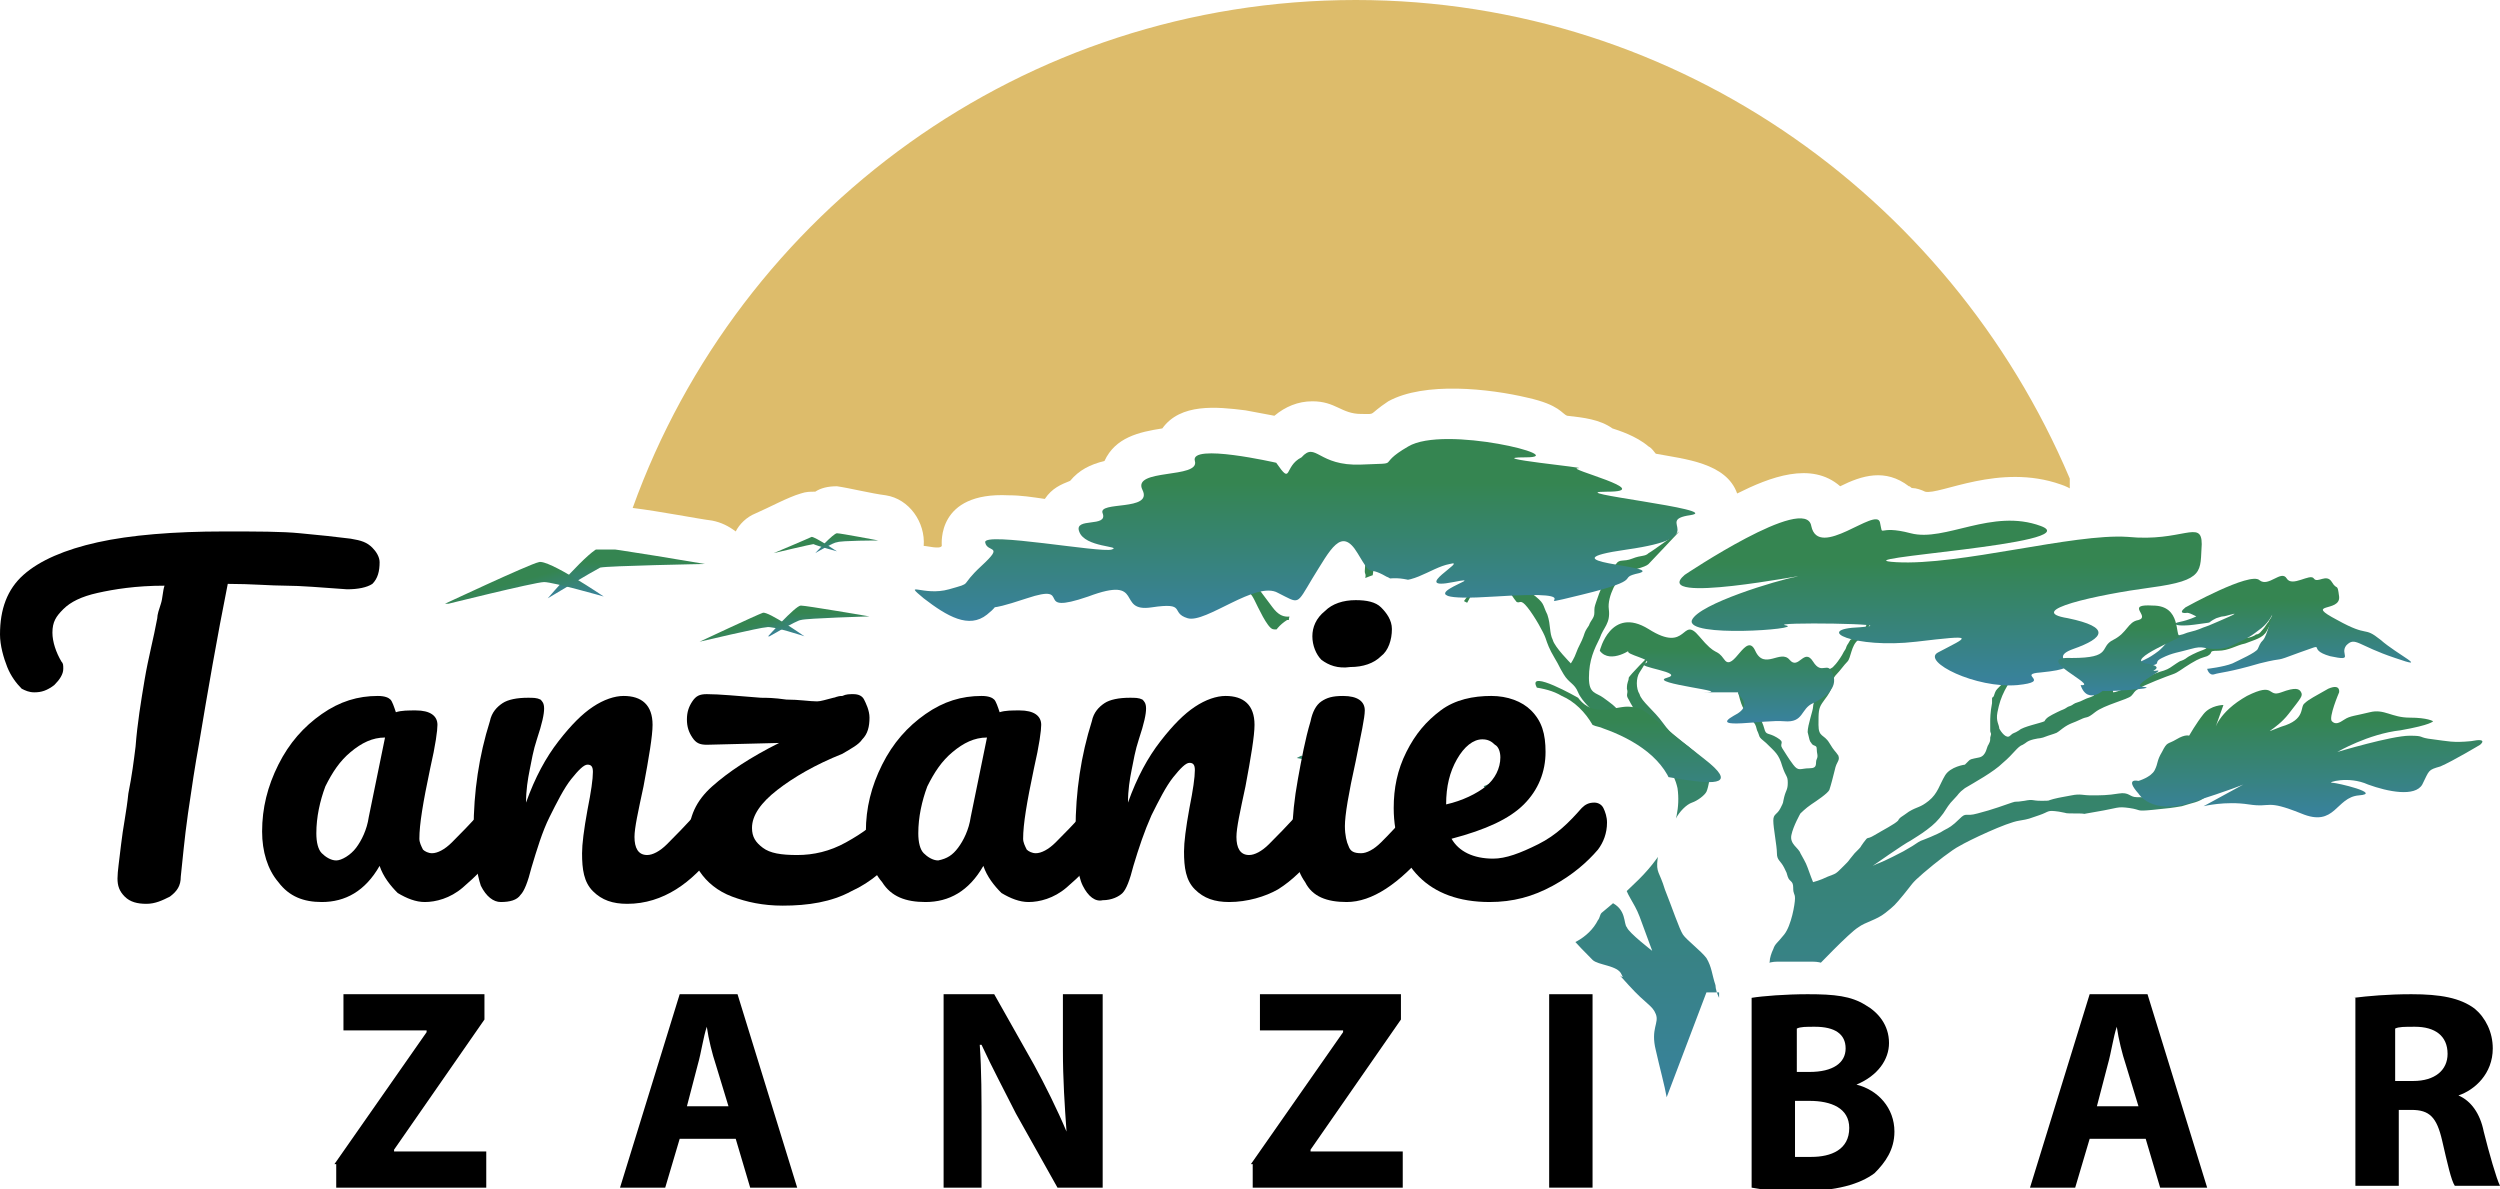 <?xml version="1.0" encoding="utf-8"?>
<!-- Generator: Adobe Illustrator 24.1.0, SVG Export Plug-In . SVG Version: 6.00 Build 0)  -->
<svg version="1.1" id="Layer_1" xmlns="http://www.w3.org/2000/svg" xmlns:xlink="http://www.w3.org/1999/xlink" x="0px" y="0px"
	 width="138.3px" height="65.8px" viewBox="0 0 138.3 65.8" style="enable-background:new 0 0 138.3 65.8;" xml:space="preserve">
<style type="text/css">
	.st0{clip-path:url(#SVGID_2_);fill:url(#SVGID_3_);}
	.st1{clip-path:url(#SVGID_2_);fill:url(#SVGID_4_);}
	.st2{clip-path:url(#SVGID_2_);fill:url(#SVGID_5_);}
	.st3{clip-path:url(#SVGID_7_);fill:url(#SVGID_8_);}
	.st4{clip-path:url(#SVGID_10_);fill:url(#SVGID_11_);}
	.st5{clip-path:url(#SVGID_13_);fill:url(#SVGID_14_);}
	.st6{clip-path:url(#SVGID_16_);fill:url(#SVGID_17_);}
	.st7{clip-path:url(#SVGID_19_);fill:url(#SVGID_20_);}
	.st8{clip-path:url(#SVGID_22_);fill:url(#SVGID_23_);}
	.st9{clip-path:url(#SVGID_25_);fill:url(#SVGID_26_);}
	.st10{clip-path:url(#SVGID_25_);fill:url(#SVGID_27_);}
	.st11{clip-path:url(#SVGID_25_);fill:url(#SVGID_28_);}
	.st12{clip-path:url(#SVGID_25_);fill:url(#SVGID_29_);}
	.st13{clip-path:url(#SVGID_25_);fill:url(#SVGID_30_);}
	.st14{clip-path:url(#SVGID_32_);fill:url(#SVGID_33_);}
	.st15{clip-path:url(#SVGID_35_);fill:url(#SVGID_36_);}
	.st16{clip-path:url(#SVGID_38_);fill:url(#SVGID_39_);}
	.st17{clip-path:url(#SVGID_41_);fill:url(#SVGID_42_);}
	.st18{clip-path:url(#SVGID_44_);fill:url(#SVGID_45_);}
	.st19{clip-path:url(#SVGID_47_);fill:url(#SVGID_48_);}
	.st20{clip-path:url(#SVGID_50_);fill:#DDBC6B;}
</style>
<g>
	<g>
		<defs>
			<path id="SVGID_1_" d="M95.1,55.2c-0.1-0.2-0.2-0.5-0.2-0.7c-0.2-0.6-0.2-1-0.5-1.5c-0.3-0.4-1.1-1-1.3-1.3
				c-0.2-0.3-0.6-1.5-1-2.5c-0.3-1-0.5-0.9-0.4-1.7c0.1-0.8,0.8-1.8,1-2.2c0.2-0.4,0.6-0.8,0.9-0.9c0.3-0.1,0.7-0.4,0.8-0.6
				c0.1-0.2,0.3-1.1,0.1-1.4c-0.2-0.3-0.6-0.7-1.1-1.1c-0.5-0.4-0.9-0.6-1.4-1.3c-0.5-0.7-1.2-1.2-1.3-1.6c-0.2-0.3-0.2-0.9,0-1.2
				c0.2-0.3,0.6-1,0.6-1s-1.2,1.2-1.2,1.3c0,0.2-0.1,0.2-0.1,0.6c0.1,0.3-0.1,0.3,0.1,0.6c0.2,0.4,0.2,0.3,0.3,0.6
				c0.2,0.2,0.4,0.4,0.4,0.4l0.3,1.2c0,0-0.2-0.2-0.6-0.6c-0.3-0.4-0.4-0.3-0.8-0.8c-0.4-0.5-0.6-0.6-1-0.9
				c-0.4-0.3-0.8-0.2-0.8-1.1c0-1,0.3-1.6,0.6-2.2c0.2-0.6,0.6-0.8,0.5-1.6c-0.1-0.7,0.5-1.8,0.9-2c0.4-0.2,1.1-0.3,1.3-0.5
				c0.2-0.2,1.7-1.8,1.7-1.8s-1.5,1.1-1.7,1.2c-0.2,0.2-0.4,0.1-0.9,0.3c-0.5,0.2-0.7,0-0.9,0.3c-0.2,0.3-0.3,0.2-0.4,0.5
				c-0.1,0.3-0.1,0.2-0.3,0.6c-0.2,0.4-0.3,0.7-0.4,1c-0.1,0.3-0.1,0.3-0.1,0.6c0,0.3-0.2,0.4-0.3,0.7c-0.2,0.3-0.2,0.3-0.3,0.6
				c-0.1,0.3-0.3,0.6-0.4,0.9c-0.1,0.3-0.3,0.6-0.3,0.6s-0.9-0.9-1-1.3c-0.2-0.4-0.1-0.8-0.3-1.4c-0.3-0.6-0.1-0.6-0.9-1.2
				c-0.8-0.5-1-0.1-1.2-1c-0.3-0.8-0.4-0.4-0.3-1.6c0.1-1.2,0.4-1.3,0.1-2c-0.3-0.7-1.6-1.6-1.6-1.6s1.2,1.3,1.3,1.9
				c0,0.6,0,1,0,1.2c0,0.3,0,0.3-0.1,0.6c0,0.3-0.1,0.4-0.1,0.7c0,0.3,0,0.4,0.2,0.7c0.2,0.3,0.2,0.5,0.3,0.7
				c0.1,0.2,0.5,0.8,0.6,0.9c0.2,0.1,0.2-0.2,0.6,0.3c0.4,0.5,0.9,1.4,1,1.7c0.1,0.3,0.2,0.6,0.5,1.1c0.3,0.5,0.2,0.4,0.5,0.9
				c0.3,0.5,0.6,0.5,0.8,1c0.2,0.5,0.9,1.1,1.2,1.4c0.2,0.3,0.3,0.4,0.7,0.8c0.4,0.4-0.2,0,0.6,0.6c0.8,0.7,1,0.6,1.3,1
				c0.3,0.5,0.3,0.5,0.6,1.1c0.4,0.6,0.6,0.3,0.4,0.8c-0.2,0.5-0.3,0.7-0.5,0.9c-0.2,0.2-1,1.1-1,1.3c0,0.2-0.6,1.2-0.7,1.8
				c0,0.6,0,0.4,0,0.9c0,0.5,0.5,1,0.8,1.8c0.3,0.8,0.7,1.9,0.7,1.9s-1.3-1-1.4-1.3c-0.2-0.2,0-1-0.9-1.4c-0.8-0.4-0.9-0.8-1.9-1.2
				c-1-0.4-1.5-0.6-2.3-0.6c-0.8,0-1.8,0.1-2.5-0.5c-0.7-0.6-0.8-2.5-0.5-3.1c0.3-0.6,3.3-1.7,3.3-1.7s0.9-1.3,1.2-1.7
				c0.3-0.5,0.1-1.5,0.1-1.5l-0.4-0.7c0,0,0.1,0.4,0,1.1C86,41,86,41.4,85.8,41.6c-0.2,0.2-0.2,0.2-0.4,0.4c-0.1,0.2,0,0.2-0.5,0.4
				c-0.4,0.2-0.5,0.2-0.8,0.4c-0.3,0.2-0.4,0.3-0.6,0.3c-0.3,0.1-0.6-0.1-1,0.2c-0.5,0.3-1.1,0.3-1.3,0.6c-0.2,0.3-0.8,0.7-0.8,0.7
				s-0.2-0.8-0.2-1.1c0-0.3,0.3-0.1,0-0.8c-0.3-0.7-0.1-0.2-0.6-1.2c-0.6-0.9-0.6-0.5-0.7-1.5c-0.1-1,0-1.6,0-1.6s0.2-1.4,0.3-2
				c0.1-0.6,0.2-1.1,0.6-1.5c0.4-0.4,0.6-0.7,1-1c0.3-0.3,1.1-2,1.1-2s-0.7,1.1-1.1,1.6c-0.3,0.4-0.3,0.4-0.6,0.6
				c-0.4,0.2-0.9,0.5-1.1,1.1c-0.2,0.5-0.2,0.6-0.3,0.9c-0.1,0.3,0.2-0.1-0.2,0.5c-0.4,0.6-0.5,1.6-0.5,1.6s0,0-0.5-0.6
				c-0.5-0.6-0.6-1-1-1.2c-0.4-0.1-0.9-0.2-1-0.6c-0.2-0.5-0.5-0.4-0.3-1.3c0.2-0.9,0.4-1.5,0.5-2c0.1-0.5,0.2-0.8,0.2-1.4
				c0-0.6-0.1-1.8-0.1-1.8l-1.3-1.1c0,0,0.6,0.7,0.6,0.9c0.1,0.2,0.4,0.4,0.4,1c0,0.5-0.1,1.3-0.1,1.5c0,0.2,0.1,0.1,0,0.5
				c-0.1,0.3,0,0.2-0.2,0.6c-0.2,0.4-0.2,0.2-0.3,0.6c-0.2,0.5-0.2,0.5-0.2,0.8c-0.1,0.3-0.1,0.2-0.2,0.6c-0.1,0.5-0.2,0.9-0.2,0.9
				s-1-0.3-1.2-0.6c-0.3-0.3-0.6-0.8-1.2-0.9c-0.6-0.1-1,0.3-1.6-0.5c-0.6-0.8-0.9-1.2-1.2-1.6c-0.3-0.5-0.5-1.3-0.6-1.9
				c-0.1-0.5-0.4-1.6-0.4-1.6s0.2,2.1,0.3,2.5c0,0.3-0.1,0.4,0.1,0.8c0.2,0.4,0.3,0.6,0.4,0.8c0.1,0.2,0.2,0.2,0.4,0.6
				c0.2,0.4,0.7,1.5,1,1.6c0.3,0.1,1.1-0.2,1.4,0c0.3,0.2,1,0.5,1.3,0.8c0.3,0.3,0.5,0.4,0.8,0.6c0.2,0.2,0-0.1,0.6,0.3
				c0.6,0.5,1.3,0.3,1.7,0.9c0.5,0.6,0.9,1.4,1,1.6c0.1,0.2,0.2,0.1,0.3,0.6c0.1,0.5,0.2,1.5,0.4,1.7c0.2,0.3,0.8,0.8,0.9,1.8
				c0.1,0.9,0,1.1,0.2,1.5c0.2,0.4,0.6,0.8,0.8,1.2c0.2,0.4,0.3-0.2,0.5,0.9c0.2,1.1,0,1.2,0.3,1.6c0.3,0.4,1.4,0.5,2.2,1.1
				c0.8,0.6,1.1,0.6,1.7,0.8c0.6,0.2,0.9,0.3,1.3,0.7c0.4,0.4,0.5,0.1,0.9,0.7c0.5,0.6,1.1,1.2,1.4,1.5c0.3,0.3,1.4,0.3,1.6,0.8
				c0.3,0.5-0.6-0.5,0.4,0.6c1,1.1,1.3,1.1,1.5,1.6c0.2,0.5-0.3,0.8,0,2c0.2,0.9,0.5,2,0.6,2.6l2.2-5.8H95.1z M98.8,55.9
				c0.2-0.4,0.6-1,0.7-1.3c0.2-0.3,0.4-0.6,0.7-0.8c0.3-0.3,2.1-2.2,2.6-2.5c0.4-0.3,1-0.4,1.5-0.8c0.5-0.4,0.5-0.4,1-1
				c0.5-0.6,0.4-0.6,1.1-1.2c0.7-0.6,1.6-1.3,2-1.5c0.5-0.3,2.6-1.3,3.3-1.4c0.6-0.1,0.5-0.1,1.1-0.3c0.6-0.2,0.4-0.3,1.1-0.2
				c0.6,0.1,0.2,0.1,1,0.1c0.8,0-0.1,0.1,1.1-0.1c1.2-0.2,1.1-0.3,1.8-0.2c0.7,0.1,0.3,0.2,1.3,0.1c1-0.1,1-0.1,1.6-0.2
				c0.6-0.2,0.9-0.2,1.3-0.5c0.4-0.3,0.4-0.4,0.8-0.5c0.5-0.2,0.9-0.3,1.5-0.5c0.6-0.1,0.7-0.4,1.8-0.1c1.1,0.3,0.7,0.3,1.6,0.3
				c0.9,0,2.9-0.5,2.9-0.5s-2.2,0.4-2.5,0.4c-0.3,0-0.6-0.2-0.9-0.2c-0.3,0-0.4-0.2-0.8-0.2c-0.4,0-0.5-0.1-0.7-0.1
				c-0.2,0-0.3-0.1-0.6-0.1c-0.3,0-0.4,0-0.6,0.1c-0.2,0.1-0.4-0.1-0.2-0.3c0.2-0.2,0.9-0.7,1-0.8c0.1-0.1,0.2-0.1,0.2-0.3
				c0-0.2,0-0.3,0-0.3s-0.1,0.3-0.2,0.4c-0.1,0.1-0.1,0.2-0.4,0.3c-0.3,0.2-0.2,0.1-0.5,0.2c-0.2,0.2-0.3,0.2-0.5,0.3
				c-0.2,0.2-0.1,0-0.4,0.3c-0.3,0.3,0,0.3-0.4,0.5c-0.4,0.2-0.8,0.2-1.1,0.3c-0.3,0.1-0.3,0-0.7,0.3c-0.4,0.3-0.1,0.3-0.5,0.4
				c-0.4,0.1-0.3,0.1-1.2,0.1c-0.9,0-1,0-1.4,0c-0.4,0-0.4-0.3-1-0.2c-0.6,0.1-1,0.1-1.5,0.1c-0.5,0-0.6-0.1-1.1,0
				c-0.5,0.1-0.6,0.1-1,0.2c-0.4,0.1-0.1,0.1-0.7,0.1c-0.5,0-0.4-0.1-0.9,0c-0.6,0.1-0.4,0-0.7,0.1c-0.3,0.1-1.1,0.4-1.9,0.6
				c-0.7,0.2-0.6-0.1-1,0.3c-0.4,0.4-0.6,0.5-0.8,0.6c-0.2,0.1-0.1,0.1-0.8,0.4c-0.7,0.3-0.4,0.1-1,0.5c-0.7,0.4-0.3,0.2-1.1,0.6
				c-0.8,0.4-0.7,0.3-1.1,0.5c0,0,1.7-1.2,2.1-1.4c0.3-0.2,0.5-0.3,0.9-0.6c0.4-0.3,0.6-0.5,0.9-0.9c0.2-0.3,0.3-0.5,0.6-0.8
				c0.3-0.3,0.2-0.3,0.6-0.6c0.5-0.3,1.6-0.9,2.1-1.4c0.6-0.5,0.8-0.9,1.1-1c0.2-0.1,0.2-0.2,0.6-0.3c0.4-0.1,0.3,0,0.8-0.2
				c0.6-0.2,0.4-0.1,0.8-0.4c0.4-0.3,0.6-0.3,1-0.5c0.4-0.2,0.3,0,0.8-0.4c0.5-0.4,1.8-0.7,2-0.9c0.2-0.2,0.1-0.2,0.4-0.4
				c0.3-0.2,1.6-0.7,1.9-0.8c0.3-0.1,0.5-0.3,1-0.6c0.5-0.3,0.6-0.3,0.9-0.4c0.4-0.2,0-0.3,0.6-0.3c0.6,0,1-0.3,1.5-0.4
				c0.5-0.2,1-0.3,1.2-0.7c0.2-0.4,0.7-1.3,0.7-1.3s-0.6,0.7-0.6,0.8c-0.1,0.1-0.2,0.3-0.3,0.4c-0.1,0.1-0.2,0.3-0.4,0.3
				c-0.1,0.1-0.4,0.2-0.6,0.2c-0.2,0.1-0.2,0.1-0.4,0.2c-0.2,0.1-0.7,0.2-0.8,0.2c-0.1,0-0.1,0.1-0.4,0.1c-0.3,0.1-0.4-0.1-0.6,0.1
				c-0.2,0.1-0.3,0.1-0.7,0.3c-0.4,0.2-0.3,0.2-0.5,0.3c-0.2,0.1-0.1,0-0.4,0.2c-0.3,0.2-0.4,0.3-0.7,0.4c-0.4,0.1-1.6,0.6-1.8,0.8
				c-0.2,0.1-0.1,0.1-0.4,0.2c-0.2,0.1-0.5,0.2-0.6,0.2c0-0.1-0.1-0.3,0-0.4c0.1-0.1,0.1-0.2,0.3-0.4c0.2-0.2,0.4-0.4,0.4-0.5
				c0-0.1-0.1-0.3-0.1-0.6c0-0.3-0.2-0.2,0-0.6c0.2-0.4,0.4-1,0.4-1s-0.6,1-0.7,1.2c-0.1,0.2,0,0.2,0,0.4c0,0.2,0.1,0.2,0.1,0.3
				c0,0.1,0.1,0.1,0,0.2c-0.1,0.1-0.1,0.1-0.2,0.2c-0.1,0.1-0.3,0.2-0.4,0.3c-0.1,0.1-0.1,0.1-0.2,0.2c-0.1,0.1,0,0.1-0.1,0.3
				c-0.1,0.2-0.1,0.2-0.3,0.3c-0.2,0.2-0.2,0.2-0.3,0.3c-0.2,0.1-0.3,0.1-0.5,0.2c-0.2,0.1-0.2,0.1-0.5,0.2
				c-0.2,0.1-0.1,0.1-0.4,0.2c-0.3,0.2-0.2,0.1-0.6,0.3c-0.4,0.2-0.6,0.3-0.7,0.5c-0.2,0.1-1.2,0.3-1.4,0.5
				c-0.3,0.2-0.3,0.1-0.5,0.3c-0.2,0.2-0.5-0.2-0.6-0.4c0-0.2-0.2-0.4-0.1-0.9c0.1-0.5,0.2-0.8,0.4-1.2c0.2-0.4,0.5-0.8,0.5-0.9
				c0.1-0.1,0.2-0.3,0.2-0.6c0-0.3,0-0.7,0-0.8c0-0.1-0.3-0.8-0.3-0.8s0.1,0.9,0,1.1c0,0.3,0.1,0.3,0,0.5c-0.1,0.2-0.1,0.2-0.2,0.5
				c-0.1,0.2-0.2,0.4-0.2,0.5c-0.1,0.1-0.1,0.1-0.3,0.3c-0.2,0.2-0.2,0.2-0.3,0.5c-0.1,0.2-0.1-0.1-0.1,0.4c-0.1,0.5-0.1,0.9-0.1,1
				c0,0.1,0,0.3,0,0.5c0,0.2,0.1,0.1,0,0.4c0,0.2,0,0.2-0.1,0.4c-0.1,0.1-0.1,0.6-0.5,0.7c-0.5,0.1-0.5,0.1-0.6,0.2
				c-0.1,0.1-0.2,0.2-0.2,0.2s-0.8,0.1-1.1,0.6c-0.3,0.5-0.4,1-0.9,1.4c-0.5,0.4-0.6,0.3-1.1,0.6c-0.4,0.3-0.5,0.3-0.6,0.5
				c-0.2,0.2-0.8,0.5-1.3,0.8c-0.5,0.3-0.3,0-0.6,0.4c-0.3,0.4,0,0.1-0.5,0.6c-0.5,0.6-0.2,0.3-0.6,0.7c-0.5,0.5-0.4,0.4-0.9,0.6
				c-0.4,0.2-0.8,0.3-0.8,0.3s-0.2-0.5-0.3-0.8c-0.1-0.3-0.3-0.6-0.4-0.8c-0.1-0.3-0.6-0.5-0.5-1c0.1-0.5,0.5-1.2,0.5-1.2
				s0.3-0.3,0.6-0.5c0.3-0.2,0.9-0.6,1-0.8c0.1-0.3,0.2-0.7,0.3-1.1c0.1-0.5,0.3-0.5,0.2-0.8c-0.2-0.3-0.2-0.2-0.5-0.7
				c-0.3-0.5-0.6-0.3-0.6-1c0-0.7,0-0.9,0.2-1.2c0.2-0.3,0.4-0.5,0.5-0.8c0-0.3,0.1-0.6,0.3-0.8c0.2-0.2,0.4-0.5,0.6-0.7
				s0.2-0.9,0.6-1.2c0.4-0.3,0.5-0.5,0.6-0.8c0.1-0.3,0.5-1.7,0.5-1.7s-0.6,1.6-0.7,1.8c-0.1,0.2-0.1,0.3-0.3,0.4
				c-0.2,0.2-0.1,0.1-0.3,0.2c-0.2,0.1-0.2,0-0.3,0.2c-0.1,0.2-0.1,0.1-0.2,0.4c-0.2,0.3-0.1,0.2-0.3,0.5c-0.2,0.3-0.3,0.4-0.4,0.5
				c-0.1,0.1-0.3,0.1-0.4,0.4c-0.1,0.3-0.1,0.4-0.2,0.6c-0.1,0.2,0,0.1-0.2,0.3c-0.1,0.2-0.3,0.7-0.3,0.9c0,0.2-0.3,1-0.3,1.4
				c0.1,0.4,0.1,0.5,0.2,0.6c0.1,0.2,0.3,0.1,0.3,0.3c0,0.3,0.1,0.4,0,0.6c-0.1,0.2,0.1,0.5-0.4,0.5c-0.5,0-0.6,0.2-0.9-0.2
				c-0.3-0.4-0.4-0.6-0.6-0.9c-0.2-0.3,0.2-0.3-0.3-0.6c-0.5-0.3-0.6-0.1-0.7-0.5c-0.1-0.4-0.5-1.1-0.5-1.1s-0.4-1-0.3-1.1
				c0.1-0.2,1.7-1.2,1.7-1.2s-1.4,0.5-1.5,0.7c-0.2,0.2-0.1,0.3-0.3,0.3s-0.3,0.2-0.5-0.2c-0.2-0.3-0.3-0.7-0.3-0.7l-2-1.3l-2.6-0.6
				c0,0,2.5,0.9,3,1.2c0.5,0.3,0.8,0.5,1.1,0.7c0.2,0.2,0.1,0.1,0.3,0.4c0.2,0.3,0.3,0.2,0.4,0.7c0.1,0.4,0.2,0.8,0.3,1
				c0.1,0.2,0.3,0.4,0.5,0.7c0.2,0.3,0.2,0.2,0.3,0.6c0.2,0.4,0,0.3,0.5,0.7c0.5,0.5,0.7,0.6,0.9,1.3c0.2,0.6,0.3,0.5,0.3,0.9
				c0,0.4-0.1,0.4-0.2,0.8c-0.1,0.4,0,0.2-0.2,0.6c-0.2,0.4-0.4,0.3-0.4,0.7c0,0.4,0.2,1.4,0.2,1.8c0,0.4,0.2,0.4,0.4,0.8
				c0.2,0.4,0.1,0.2,0.2,0.5c0.1,0.3,0.3,0.2,0.3,0.6c0,0.4,0.1,0.3,0.1,0.6c0,0.3-0.2,1.5-0.6,2c-0.4,0.5-0.5,0.5-0.6,0.8
				c-0.1,0.2-0.2,0.5-0.2,0.7c-0.1,0.3,0.1,0-0.2,0.6c-0.1,0.2-0.3,0.4-0.4,0.6h1.5L98.8,55.9z M99.6,58.2c0.4-0.3,0-0.2,1.3-0.6
				c1.5-0.5,0.7-1,2.5-0.7c0.3,0,0.6,0,0.9,0v-0.6c-0.1,0-0.1,0-0.6,0c-0.8,0-0.5-0.3-1.3,0c-0.8,0.3-0.8,0.3-1.2,0.5
				c-0.4,0.2-0.9,0.3-1,0.3c-0.1,0-0.6,0.1-1,0.2L99.6,58.2z"/>
		</defs>
		<clipPath id="SVGID_2_">
			<use xlink:href="#SVGID_1_"  style="overflow:visible;"/>
		</clipPath>
		<linearGradient id="SVGID_3_" gradientUnits="userSpaceOnUse" x1="82.668" y1="35.912" x2="82.668" y2="76.455">
			<stop  offset="0" style="stop-color:#358551"/>
			<stop  offset="1" style="stop-color:#3B7FCC"/>
		</linearGradient>
		<path class="st0" d="M84.3,46.2c0-0.3,0-0.6,0.1-0.9c0,0,0,0.1,0,0.1c0.1-0.2,0.1-0.3,0.2-0.5c0,0,0-0.1,0-0.1
			c-0.1,0-0.2-0.1-0.3-0.1c-0.7-0.4-1.2-1.1-1.4-1.9c-0.1-0.2-0.1-0.4-0.1-0.6c-0.2-0.1-0.4-0.2-0.6-0.3c-0.1-0.1-0.3-0.1-0.4-0.1
			c-0.2,0-0.5,0-0.7,0.1c-0.1,0.1-0.2,0.3-0.3,0.4c-0.1,0.1-0.2,0.2-0.2,0.2c0.5,0.2,0.9,0.5,1.3,0.8c0.8,0.8,1.2,2.1,0.9,3.2
			c-0.1,0.2-0.1,0.4-0.2,0.6c0.2,0,0.5,0.1,0.7,0.1c0.3,0,0.6,0.1,0.9,0.1c0.3,0,0.6,0.1,0.8,0.1c0,0,0,0-0.1,0
			C84.5,47,84.4,46.6,84.3,46.2z"/>
		<linearGradient id="SVGID_4_" gradientUnits="userSpaceOnUse" x1="88.883" y1="35.912" x2="88.883" y2="76.455">
			<stop  offset="0" style="stop-color:#358551"/>
			<stop  offset="1" style="stop-color:#3B7FCC"/>
		</linearGradient>
		<path class="st1" d="M89.1,44.6C89,44.6,89,44.6,89.1,44.6c-0.1-0.1-0.1-0.2-0.2-0.2c0,0.3-0.1,0.7-0.2,1c0.1-0.2,0.2-0.3,0.3-0.5
			C89,44.8,89,44.8,89.1,44.6C89.1,44.7,89.1,44.7,89.1,44.6C89.1,44.6,89.1,44.6,89.1,44.6z"/>
		<linearGradient id="SVGID_5_" gradientUnits="userSpaceOnUse" x1="99.54" y1="35.912" x2="99.54" y2="76.455">
			<stop  offset="0" style="stop-color:#358551"/>
			<stop  offset="1" style="stop-color:#3B7FCC"/>
		</linearGradient>
		<path class="st2" d="M68.3,26.8V61h28.9c-0.7-1.1-1.2-2.4-1.1-3.7c0.1-0.6,0.2-1.2,0.5-1.7c-0.1-0.2-0.1-0.4-0.1-0.6
			c0-1,0.9-1.8,1.8-1.8h2c0.9,0,1.7,0.7,1.8,1.6c0,0.2,0,0.4,0,0.5c1-0.3,2.1-0.7,3.1-1c1-0.2,1.9,0.3,2.2,1.3
			c0.3,0.9-0.4,2-1.3,2.2c-0.2,0-0.4,0.1-0.5,0.2c-0.2,0.1-0.3,0.2-0.5,0.2c-0.6,0.2-1.1,0.3-1.7,0.6c-0.4,0.2-0.8,0.4-1.2,0.7
			c-0.2,0.2-0.4,0.4-0.6,0.6c-0.2,0.3-0.4,0.6-0.5,0.9c0,0,0,0.1,0,0.1h29.8V26.8H68.3z M90.4,48.9c-0.6,0.6-1.2,1.1-1.8,1.6
			c-0.1,0.1-0.1,0.3-0.2,0.4c-0.5,1-1.7,1.6-2.8,1.6c-0.7,0-1.4-0.5-1.7-1.1c-0.1-0.2-0.1-0.4-0.1-0.7c-0.2,0-0.4,0-0.6-0.1
			c-0.8-0.1-1.6-0.2-2.4-0.4c-0.4-0.1-0.9-0.3-1.3-0.5c-0.4-0.2-0.8-0.5-1.1-0.8c-0.3-0.2-0.4-0.7-0.5-1c-0.1-0.4,0-0.8,0.2-1.2
			c0.3-0.4,0.6-0.8,1-1.2c-1-0.3-2.2-0.4-3.1-1c-0.3-0.2-0.6-0.5-0.7-0.9c-0.3-0.3-0.6-0.6-0.7-1c-0.1-0.2-0.1-0.4-0.1-0.6
			c-0.7,0-1.5-0.1-2.2-0.3c-0.1,0-0.2-0.1-0.2-0.1c-0.2,0.1-0.4,0.2-0.6,0.3c-0.9,0.5-1.9,0.2-2.5-0.7c-0.5-0.8-0.2-2.1,0.7-2.5
			c0.8-0.4,1.5-0.7,2.3-1c-0.7,0-1.4-0.5-1.6-1.1c-0.4-0.9,0-1.8,0.8-2.3c0,0,0,0,0.1,0c0-0.2,0.1-0.3,0.2-0.5
			c0.2-0.4,0.7-0.8,1.1-0.8c0.5-0.1,1.1-0.3,1.6-0.4c0,0,0.1,0,0.1,0c0.5-0.3,1.1-0.6,1.7-0.8c0.4-0.1,0.8-0.1,1.1,0.1
			c1-0.1,2,0.4,2.9,0.8c0.7,0.4,1.4,0.8,2.1,1.1c-0.1,0-0.2-0.1-0.3-0.1c0.5,0.2,0.9,0.5,1.1,1c0.2,0.5,0.2,0.9,0,1.4
			c0,0,0.1,0.1,0.1,0.1c0.7,0.5,1.4,1.1,2,1.6c0.6,0.1,1.1,0.2,1.6,0.5c0.7,0.3,1.3,0.9,1.7,1.6c0.2,0.1,0.4,0.1,0.6,0.2
			c1.7,0.6,3.5,1.7,3.9,3.5C93.1,45.7,91.8,47.6,90.4,48.9z"/>
	</g>
	<g>
		<defs>
			<path id="SVGID_6_" d="M118.3,43.9c0,0,0.7,1.2,2.9,0.5c2.2-0.7,2.9-1,2.9-1l-2.2,1.2c0,0,1.2-0.3,2.5-0.1
				c1.3,0.2,0.9-0.3,2.9,0.5c1.9,0.8,1.9-0.9,3.2-1c1.3-0.1-1.2-0.7-1.5-0.7c-0.3,0,0.9-0.4,2,0.1c1.1,0.4,2.6,0.7,3,0
				c0.4-0.8,0.3-0.8,1-1c0.7-0.3,2.2-1.2,2.2-1.2s0.5-0.4-0.5-0.2c-1,0.1-1.3,0-2.1-0.1c-0.9-0.1-0.4-0.2-1.3-0.2c-1,0-4,0.9-4,0.9
				s1.7-1,3.5-1.2c1.7-0.3,1.8-0.5,1.8-0.5s-0.3-0.2-1.3-0.2c-1,0-1.4-0.5-2.2-0.3c-0.8,0.2-1.1,0.2-1.4,0.4
				c-0.3,0.2-0.5,0.3-0.7,0.1c-0.2-0.2,0.4-1.6,0.4-1.6s0.1-0.5-0.6-0.2c-0.7,0.4-1.1,0.6-1.3,0.8c-0.3,0.2,0.1,0.9-1.3,1.3
				c-1.3,0.5-0.3,0.2,0.4-0.7c0.7-0.9,0.8-1,0.7-1.2c-0.1-0.2-0.3-0.3-1.1,0c-0.8,0.3-0.3-0.6-1.9,0.2c-1.6,0.9-1.8,1.9-1.8,1.9
				l0.5-1.4c0,0-0.7,0-1.1,0.5c-0.4,0.5-0.8,1.2-0.8,1.2s-0.2-0.1-0.7,0.2c-0.5,0.3-0.5,0.1-0.8,0.7c-0.3,0.5-0.2,0.6-0.4,1
				c-0.2,0.4-0.9,0.6-0.9,0.6S117.5,43,118.3,43.9"/>
		</defs>
		<clipPath id="SVGID_7_">
			<use xlink:href="#SVGID_6_"  style="overflow:visible;"/>
		</clipPath>
		<linearGradient id="SVGID_8_" gradientUnits="userSpaceOnUse" x1="127.6" y1="39.755" x2="127.6" y2="48.422">
			<stop  offset="0" style="stop-color:#358551"/>
			<stop  offset="1" style="stop-color:#3B7FCC"/>
		</linearGradient>
		<rect x="117.5" y="37.5" class="st3" width="20.2" height="8.3"/>
	</g>
	<g>
		<defs>
			<path id="SVGID_9_" d="M120.9,33.6c0,0,3.6-2,4.1-1.5c0.5,0.4,1.2-0.6,1.5-0.1c0.3,0.5,1.3-0.3,1.5,0c0.2,0.3,0.7-0.3,1,0.2
				c0.3,0.5,0.3,0,0.4,0.8c0.1,0.9-2,0.3-0.1,1.3c1.8,1,1.4,0.3,2.4,1.1c0.9,0.8,2.8,1.7,0.8,1c-2.1-0.7-2.2-1.2-2.7-0.7
				c-0.4,0.5,0.5,0.9-0.9,0.6c-1.4-0.4,0-0.8-1.7-0.2c-1.6,0.6-0.6,0.2-2.2,0.6c-1.7,0.5-2.2,0.5-2.5,0.6c-0.3,0.1-0.4-0.3-0.4-0.3
				s0.9-0.1,1.4-0.3c0.4-0.2,1.3-0.6,1.4-0.8c0.1-0.2,0.1-0.3,0.3-0.5c0.2-0.2,0.5-1.4,0.5-1.4s-0.2,0.5-0.8,0.9
				c-0.5,0.4-0.8,0.5-1.2,0.7c-0.4,0.2-0.6,0.3-1.2,0.3c-0.6,0-0.6-0.2-1.3,0c-0.7,0.2-1,0.2-1.6,0.5c-0.6,0.3,0.2,0.3-1,0.5
				c-1.2,0.2-1.3,0.3-1.2,0.2c0.1-0.1,1.3-0.6,1.6-0.8c0.3-0.2,0.5-0.3,0.9-0.8c0.3-0.5,0.4-0.2,1.1-0.5c0.8-0.2,0.6-0.2,1.2-0.4
				c0.7-0.3,1.9-0.8,1.2-0.6c-0.7,0.2-0.2,0-0.8,0.2c-0.6,0.3-0.1,0.2-0.8,0.3c-0.7,0.1-0.8,0.1-1.1,0.1c-0.3,0-0.6-0.1-0.1-0.2
				c0.5-0.1,0.9-0.3,0.9-0.3s0,0-0.2-0.1c-0.2-0.1-0.3-0.1-0.3-0.1S120.4,34,120.9,33.6"/>
		</defs>
		<clipPath id="SVGID_10_">
			<use xlink:href="#SVGID_9_"  style="overflow:visible;"/>
		</clipPath>
		<linearGradient id="SVGID_11_" gradientUnits="userSpaceOnUse" x1="125.866" y1="33.239" x2="125.866" y2="39.727">
			<stop  offset="0" style="stop-color:#358551"/>
			<stop  offset="1" style="stop-color:#3B7FCC"/>
		</linearGradient>
		<rect x="117.3" y="31.4" class="st4" width="17.1" height="6"/>
	</g>
	<g>
		<defs>
			<path id="SVGID_12_" d="M70.6,25.6c0,0-4.8-1.1-4.5-0.1c0.3,1-3.5,0.4-2.9,1.6c0.6,1.2-2.5,0.6-2.2,1.3c0.3,0.8-1.6,0.2-1.3,1
				c0.3,0.9,2.4,0.8,1.8,1c-0.6,0.2-7.1-1-7-0.4c0.1,0.6,1.1,0.1-0.2,1.3c-1.3,1.2-0.4,0.9-1.8,1.3c-1.4,0.4-2.6-0.5-1.4,0.5
				c1.3,1,2.5,1.7,3.5,0.9c1-0.8-0.5,0,2.2-0.9c2.7-0.9,0.2,1,3.4-0.1c3.2-1.2,1.5,0.9,3.5,0.6c2-0.3,1,0.3,2,0.6
				c1,0.3,3.8-2.1,5-1.4c1.2,0.6,1,0.7,1.9-0.8c1-1.6,1.6-2.9,2.5-1.4c0.9,1.5,0.4,0.6,1.6,1.3c1.2,0.7,2.4-0.5,3.5-0.7
				c1.1-0.3-2.3,1.5,0.2,1c2.5-0.5-3.8,1.2,2.3,0.8c6.1-0.4,1.1,0.8,4.8-0.1c3.7-0.9,1.8-0.9,3.2-1.2c1.3-0.4-5.6-0.6-0.7-1.3
				c4.9-0.7,1.4-1.6,3.5-1.9c2-0.3-7.4-1.3-4.6-1.3c2.8,0-2.4-1.3-1.6-1.3c0.8,0-5.5-0.6-2.9-0.6c2.6,0-4.5-1.8-6.5-0.6
				c-1.9,1.1-0.2,0.9-2.6,1c-2.4,0.1-2.5-1.3-3.3-0.4C71,25.8,71.5,26.9,70.6,25.6"/>
		</defs>
		<clipPath id="SVGID_13_">
			<use xlink:href="#SVGID_12_"  style="overflow:visible;"/>
		</clipPath>
		<linearGradient id="SVGID_14_" gradientUnits="userSpaceOnUse" x1="72.591" y1="26.718" x2="72.591" y2="38.899">
			<stop  offset="0" style="stop-color:#358551"/>
			<stop  offset="1" style="stop-color:#3B7FCC"/>
		</linearGradient>
		<path class="st5" d="M49.9,23.2v11.6h20.6c0.1-0.2,0.3-0.3,0.5-0.4c0,0,0,0,0.1,0c0-0.2,0.1-0.3,0.2-0.5c0.2-0.4,0.7-0.8,1.1-0.8
			c0.5-0.1,1.1-0.3,1.6-0.4c0,0,0.1,0,0.1,0c0.5-0.3,1.1-0.6,1.7-0.8c0.4-0.1,0.8-0.1,1.1,0.1c1-0.1,2,0.4,2.9,0.8
			c0.7,0.4,1.4,0.8,2.1,1.1c-0.1,0-0.2-0.1-0.3-0.1c0.5,0.2,0.9,0.5,1.1,1c0,0,0,0,0,0h12.6V23.2H49.9z"/>
	</g>
	<g>
		<defs>
			<path id="SVGID_15_" d="M93.2,31.8c0,0,6.7-4.5,7-2.7c0.4,1.9,3.6-1.1,3.8-0.2c0.2,0.9-0.2,0.1,1.7,0.6c1.9,0.5,4.5-1.4,7.2-0.4
				c2.7,1-11.5,1.8-8,2c3.5,0.2,9.8-1.6,12.8-1.4c3,0.3,4.1-1,4.1,0.4c-0.1,1.5,0.2,2-2.8,2.4c-3,0.4-7.1,1.3-4.6,1.7
				c2.4,0.5,2,1.1,0.3,1.7c-1.7,0.6,1.2,1-1.8,1.3c-1.4,0.1,0.7,0.5-1.3,0.7c-2.3,0.2-5.3-1.3-4.4-1.8c1.7-0.9,2.2-1-1.2-0.6
				c-3.4,0.4-5.8-0.7-3.1-0.8c2.7-0.2-5.2-0.3-4.1-0.1c1,0.2-5.6,0.7-5.2-0.3c0.4-0.9,4.7-2.2,5.8-2.4
				C100.2,31.7,91.2,33.5,93.2,31.8"/>
		</defs>
		<clipPath id="SVGID_16_">
			<use xlink:href="#SVGID_15_"  style="overflow:visible;"/>
		</clipPath>
		<linearGradient id="SVGID_17_" gradientUnits="userSpaceOnUse" x1="106.594" y1="31.103" x2="106.594" y2="41.983">
			<stop  offset="0" style="stop-color:#358551"/>
			<stop  offset="1" style="stop-color:#3B7FCC"/>
		</linearGradient>
		<rect x="91.2" y="27.2" class="st6" width="30.7" height="10.9"/>
	</g>
	<g>
		<defs>
			<path id="SVGID_18_" d="M88.5,36c0,0,0.6-2.5,2.7-1.2c2.2,1.4,1.8-0.8,2.8,0.4c1,1.2,0.9,0.6,1.4,1.3c0.5,0.7,1.2-1.6,1.7-0.5
				c0.5,1.1,1.4-0.1,1.9,0.5c0.5,0.6,0.8-0.7,1.3,0.1c0.5,0.8,0.8-0.1,1.1,0.7c0.3,0.8-0.5,1.3-1.1,1.6c-0.7,0.3-0.5,1.1-1.6,1
				c-1.1-0.1-4.2,0.5-2.8-0.3c1.4-0.7-0.2-1.3,0.4-1.3c0.6,0-4.1,0-2.1,0c2,0-3.1-0.5-2-0.8c1.1-0.3-1.8-0.6-1.2-0.8
				c0.6-0.2-1.2-0.5-0.9-0.7C90.4,35.8,89.1,36.8,88.5,36"/>
		</defs>
		<clipPath id="SVGID_19_">
			<use xlink:href="#SVGID_18_"  style="overflow:visible;"/>
		</clipPath>
		<linearGradient id="SVGID_20_" gradientUnits="userSpaceOnUse" x1="95.157" y1="35.858" x2="95.157" y2="42.461">
			<stop  offset="0" style="stop-color:#358551"/>
			<stop  offset="1" style="stop-color:#3B7FCC"/>
		</linearGradient>
		<path class="st7" d="M88.5,33.4v6.7c0,0,0.1,0,0.1,0c0.1,0.1,0.3,0.1,0.4,0.2h12.7v-7H88.5z"/>
	</g>
	<g>
		<defs>
			<path id="SVGID_21_" d="M115.1,37.9c1.1,0.1-2.8-1.6-0.5-1.5c2.3,0,1.5-0.6,2.3-1c0.8-0.4,0.8-1,1.4-1.1c0.7-0.2-0.8-0.9,0.8-0.8
				c1.6,0,1.2,1.7,1.5,1.7c0.3,0-3.1,1.3-1.9,1.5c1.3,0.2,0,0.5,0.6,0.4c0.6-0.1-1.6,0.9-0.7,0.9c0.9,0.1-2.5,0.3-2.3,0.2
				C116.6,38,115.5,39.1,115.1,37.9"/>
		</defs>
		<clipPath id="SVGID_22_">
			<use xlink:href="#SVGID_21_"  style="overflow:visible;"/>
		</clipPath>
		<linearGradient id="SVGID_23_" gradientUnits="userSpaceOnUse" x1="116.628" y1="34.711" x2="116.628" y2="40.672">
			<stop  offset="0" style="stop-color:#358551"/>
			<stop  offset="1" style="stop-color:#3B7FCC"/>
		</linearGradient>
		<rect x="112.4" y="33.3" class="st8" width="8.5" height="5.8"/>
	</g>
	<g>
		<defs>
			<path id="SVGID_24_" d="M87.3,38.6c0,0-2.8-1.6-2.3-0.6c0.5,0.9-3-1-2,0.7c1,1.7-3.3-0.8-2.5,0.5c0.9,1.3-2.4-0.5-2.4,0.1
				c0,0.6-3.7-1.6-3.5-0.7c0.2,0.8,1.3,0.3-1.8,1c-3.1,0.6-0.8,1.6-2.1,2c-1.3,0.4-0.6,0,1.4,0.4c2,0.4,0.6-0.3,2.4,1
				c1.8,1.3,0.3-0.2,1.9,0.4c1.6,0.6,0.3-1.4,1.6-0.8c1.4,0.6-1.4-2.5,1.5-0.9c2.9,1.6,0.5-3,3.3,0.1c2.8,3.1,3.5,5.2,3.5,3.1
				c0-2.2,0.6-1.6,1.9-2.3c1.4-0.6,9.7,2.2,6.1-0.6c-3.6-2.8-3.2-2.8-4.1-2.9C89.4,39,88.2,39.8,87.3,38.6"/>
		</defs>
		<clipPath id="SVGID_25_">
			<use xlink:href="#SVGID_24_"  style="overflow:visible;"/>
		</clipPath>
		<linearGradient id="SVGID_26_" gradientUnits="userSpaceOnUse" x1="70.563" y1="39.788" x2="70.563" y2="49.212">
			<stop  offset="0" style="stop-color:#358551"/>
			<stop  offset="1" style="stop-color:#3B7FCC"/>
		</linearGradient>
		<path class="st9" d="M69.5,38.9c0.8-0.4,1.5-0.7,2.3-1c-0.6,0-1.2-0.4-1.5-0.9h-1v2C69.4,39,69.4,38.9,69.5,38.9z"/>
		<linearGradient id="SVGID_27_" gradientUnits="userSpaceOnUse" x1="88.883" y1="39.788" x2="88.883" y2="49.212">
			<stop  offset="0" style="stop-color:#358551"/>
			<stop  offset="1" style="stop-color:#3B7FCC"/>
		</linearGradient>
		<path class="st10" d="M89.1,44.6C89.1,44.6,89.1,44.6,89.1,44.6c0-0.1,0-0.1-0.1-0.1c0,0-0.1-0.1-0.1-0.1c0,0.3-0.1,0.7-0.2,1
			c0.1-0.2,0.2-0.3,0.3-0.5C89,44.8,89,44.8,89.1,44.6C89.1,44.7,89.1,44.7,89.1,44.6z"/>
		<linearGradient id="SVGID_28_" gradientUnits="userSpaceOnUse" x1="82.545" y1="39.788" x2="82.545" y2="49.212">
			<stop  offset="0" style="stop-color:#358551"/>
			<stop  offset="1" style="stop-color:#3B7FCC"/>
		</linearGradient>
		<path class="st11" d="M84.6,44.7c-0.1,0-0.2-0.1-0.3-0.1c-0.7-0.4-1.2-1.1-1.4-1.9c-0.1-0.2-0.1-0.4-0.1-0.6
			c-0.2-0.1-0.4-0.2-0.6-0.3c-0.1-0.1-0.3-0.1-0.4-0.1c-0.2,0-0.5,0-0.7,0.1c-0.1,0.1-0.2,0.3-0.3,0.4c-0.1,0.1-0.2,0.2-0.2,0.2
			c0.5,0.2,0.9,0.5,1.3,0.8c0.8,0.8,1.2,2.1,0.9,3.2c-0.1,0.2-0.1,0.4-0.2,0.5h2.2c-0.2-0.2-0.3-0.5-0.3-0.8c0-0.3,0-0.6,0.1-0.9
			c0,0,0,0.1,0,0.1c0.1-0.2,0.1-0.3,0.2-0.5C84.6,44.8,84.6,44.8,84.6,44.7z"/>
		<linearGradient id="SVGID_29_" gradientUnits="userSpaceOnUse" x1="74.14" y1="39.788" x2="74.14" y2="49.212">
			<stop  offset="0" style="stop-color:#358551"/>
			<stop  offset="1" style="stop-color:#3B7FCC"/>
		</linearGradient>
		<path class="st12" d="M78,46.9c0.3-0.4,0.6-0.8,1-1.2c-1-0.3-2.2-0.4-3.1-1c-0.3-0.2-0.6-0.5-0.7-0.9c-0.3-0.3-0.6-0.6-0.7-1
			c-0.1-0.2-0.1-0.4-0.1-0.6c-0.7,0-1.5-0.1-2.2-0.3c-0.1,0-0.2-0.1-0.2-0.1c-0.2,0.1-0.4,0.2-0.6,0.3c-0.7,0.3-1.4,0.3-2-0.1V47
			h8.6C77.9,47,78,46.9,78,46.9z"/>
		<linearGradient id="SVGID_30_" gradientUnits="userSpaceOnUse" x1="90.844" y1="39.788" x2="90.844" y2="49.212">
			<stop  offset="0" style="stop-color:#358551"/>
			<stop  offset="1" style="stop-color:#3B7FCC"/>
		</linearGradient>
		<path class="st13" d="M83.7,37c0.4,0.3,0.7,0.6,1.1,1c0.6,0.1,1.1,0.2,1.6,0.5c0.7,0.3,1.3,0.9,1.7,1.6c0.2,0.1,0.4,0.1,0.6,0.2
			c1.7,0.6,3.5,1.7,3.9,3.5c0.3,1.2,0,2.3-0.6,3.3h6V37H83.7z"/>
	</g>
	<g>
		<defs>
			<path id="SVGID_31_" d="M30.3,33.1c0,0,2.4-2.8,2.9-2.8c0.5,0,5.8,0.9,5.8,0.9s-5.4,0.1-5.8,0.2C32.8,31.6,30.3,33.1,30.3,33.1"
				/>
		</defs>
		<clipPath id="SVGID_32_">
			<use xlink:href="#SVGID_31_"  style="overflow:visible;"/>
		</clipPath>
		<linearGradient id="SVGID_33_" gradientUnits="userSpaceOnUse" x1="34.62" y1="31.092" x2="34.62" y2="34.347">
			<stop  offset="0" style="stop-color:#358551"/>
			<stop  offset="1" style="stop-color:#3B7FCC"/>
		</linearGradient>
		<rect x="30.3" y="30.4" class="st14" width="8.7" height="2.8"/>
	</g>
	<g>
		<defs>
			<path id="SVGID_34_" d="M33.4,33c0,0-3.1-2.1-3.6-1.9c-0.5,0.1-5.4,2.4-5.4,2.4s5.2-1.3,5.7-1.3C30.6,32.2,33.4,33,33.4,33"/>
		</defs>
		<clipPath id="SVGID_35_">
			<use xlink:href="#SVGID_34_"  style="overflow:visible;"/>
		</clipPath>
		<linearGradient id="SVGID_36_" gradientUnits="userSpaceOnUse" x1="28.936" y1="32.067" x2="29.782" y2="35.212">
			<stop  offset="0" style="stop-color:#358551"/>
			<stop  offset="1" style="stop-color:#3B7FCC"/>
		</linearGradient>
		<rect x="24.5" y="30.9" class="st15" width="8.9" height="2.5"/>
	</g>
	<g>
		<defs>
			<path id="SVGID_37_" d="M42.4,35.3c0,0,1.6-1.8,1.9-1.8c0.3,0,3.8,0.6,3.8,0.6s-3.5,0.1-3.8,0.2C44.1,34.3,42.4,35.3,42.4,35.3"
				/>
		</defs>
		<clipPath id="SVGID_38_">
			<use xlink:href="#SVGID_37_"  style="overflow:visible;"/>
		</clipPath>
		<linearGradient id="SVGID_39_" gradientUnits="userSpaceOnUse" x1="45.303" y1="33.908" x2="45.303" y2="36.049">
			<stop  offset="0" style="stop-color:#358551"/>
			<stop  offset="1" style="stop-color:#3B7FCC"/>
		</linearGradient>
		<rect x="42.4" y="33.4" class="st16" width="5.7" height="1.8"/>
	</g>
	<g>
		<defs>
			<path id="SVGID_40_" d="M44.5,35.2c0,0-2-1.4-2.3-1.3c-0.3,0.1-3.5,1.6-3.5,1.6s3.4-0.8,3.7-0.8C42.7,34.6,44.5,35.2,44.5,35.2"
				/>
		</defs>
		<clipPath id="SVGID_41_">
			<use xlink:href="#SVGID_40_"  style="overflow:visible;"/>
		</clipPath>
		<linearGradient id="SVGID_42_" gradientUnits="userSpaceOnUse" x1="41.563" y1="34.553" x2="42.117" y2="36.623">
			<stop  offset="0" style="stop-color:#358551"/>
			<stop  offset="1" style="stop-color:#3B7FCC"/>
		</linearGradient>
		<rect x="38.6" y="33.8" class="st17" width="5.9" height="1.7"/>
	</g>
	<g>
		<defs>
			<path id="SVGID_43_" d="M45.1,30.6c0,0,1-1.1,1.2-1.1c0.2,0,2.3,0.4,2.3,0.4s-2.1,0-2.3,0.1C46.1,30,45.1,30.6,45.1,30.6"/>
		</defs>
		<clipPath id="SVGID_44_">
			<use xlink:href="#SVGID_43_"  style="overflow:visible;"/>
		</clipPath>
		<linearGradient id="SVGID_45_" gradientUnits="userSpaceOnUse" x1="46.804" y1="29.786" x2="46.804" y2="31.077">
			<stop  offset="0" style="stop-color:#358551"/>
			<stop  offset="1" style="stop-color:#3B7FCC"/>
		</linearGradient>
		<rect x="45.1" y="29.5" class="st18" width="3.5" height="1.1"/>
	</g>
	<g>
		<defs>
			<path id="SVGID_46_" d="M46.3,30.5c0,0-1.2-0.8-1.4-0.8c-0.2,0.1-2.1,0.9-2.1,0.9s2.1-0.5,2.2-0.5C45.2,30.2,46.3,30.5,46.3,30.5
				"/>
		</defs>
		<clipPath id="SVGID_47_">
			<use xlink:href="#SVGID_46_"  style="overflow:visible;"/>
		</clipPath>
		<linearGradient id="SVGID_48_" gradientUnits="userSpaceOnUse" x1="44.56" y1="30.177" x2="44.889" y2="31.417">
			<stop  offset="0" style="stop-color:#358551"/>
			<stop  offset="1" style="stop-color:#3B7FCC"/>
		</linearGradient>
		<rect x="42.8" y="29.7" class="st19" width="3.5" height="1"/>
	</g>
	<g>
		<defs>
			<path id="SVGID_49_" d="M49,27.4c1.3,0.2,2.2,1.5,2.1,2.8c0.2,0,0.9,0.2,1,0c0-0.1-0.3-3,3.7-2.8c0.7,0,1.3,0.1,2,0.2
				c0.4-0.6,0.9-0.8,1.4-1c0.5-0.6,1.1-0.9,1.9-1.1c0.6-1.3,1.9-1.6,3.2-1.8c1-1.4,3-1.2,4.6-1c0.5,0.1,1.1,0.2,1.6,0.3
				c0.6-0.5,1.3-0.8,2.1-0.8c1.3,0,1.6,0.7,2.7,0.7c0.9,0,0.3,0.1,1.5-0.7c2-1.1,5.6-0.7,7.7-0.2c1.8,0.4,1.9,0.9,2.2,1
				c0.9,0.1,1.8,0.2,2.5,0.7c0.3,0.1,1.3,0.4,2,1c0.2,0.1,0.3,0.3,0.4,0.4c1.6,0.3,3.9,0.5,4.5,2.2c1.8-0.9,4.1-1.8,5.7-0.4
				c1.2-0.6,2.5-1,3.8,0c0.1,0,0.1,0.1,0.2,0.1c0.2,0,0.5,0.1,0.7,0.2c0.8,0.2,4.1-1.6,7.5-0.4c0.3,0.1,0.5,0.2,0.8,0.4
				C108.4,11.3,93,0,75,0C56.6,0,40.9,11.7,35,28.1c1.6,0.2,3.6,0.6,4.4,0.7c0.5,0.1,0.9,0.3,1.3,0.6c0.2-0.4,0.6-0.8,1.1-1
				c0.7-0.3,1.8-0.9,2.5-1.1c0.3-0.1,0.5-0.1,0.8-0.1c0.3-0.2,0.7-0.3,1.2-0.3C47,27,48.2,27.3,49,27.4"/>
		</defs>
		<clipPath id="SVGID_50_">
			<use xlink:href="#SVGID_49_"  style="overflow:visible;"/>
		</clipPath>
		<rect x="35" class="st20" width="79.5" height="30.4"/>
	</g>
</g>
<g>
	<path d="M20.6,30.3c0.2,0.2,0.4,0.5,0.4,0.8c0,0.5-0.1,0.9-0.4,1.2c-0.3,0.2-0.8,0.3-1.4,0.3c-1.4-0.1-2.6-0.2-3.4-0.2
		s-1.9-0.1-3.2-0.1c-0.6,3-1.1,5.9-1.6,8.9c-0.2,1.1-0.4,2.4-0.6,3.8c-0.2,1.4-0.3,2.6-0.4,3.5c0,0.5-0.2,0.8-0.6,1.1
		c-0.4,0.2-0.8,0.4-1.3,0.4c-0.5,0-0.9-0.1-1.2-0.4c-0.3-0.3-0.4-0.6-0.4-1c0-0.4,0.1-1,0.2-1.9c0.1-0.9,0.3-1.8,0.4-2.8
		c0.2-1,0.3-1.8,0.4-2.6C7.6,40,7.8,38.8,8,37.6c0.2-1.2,0.5-2.3,0.7-3.4c0-0.2,0.1-0.5,0.2-0.8c0.1-0.3,0.1-0.7,0.2-1
		c-1.6,0-2.8,0.2-3.7,0.4c-0.9,0.2-1.5,0.5-1.9,0.9S2.9,34.4,2.9,35c0,0.5,0.2,1.1,0.5,1.6c0.1,0.1,0.1,0.2,0.1,0.4
		c0,0.3-0.2,0.6-0.5,0.9c-0.4,0.3-0.7,0.4-1.1,0.4c-0.3,0-0.5-0.1-0.7-0.2c-0.3-0.3-0.6-0.7-0.8-1.2S0,35.7,0,35.1
		c0-1.4,0.4-2.5,1.3-3.3c0.9-0.8,2.3-1.4,4.1-1.8s4.2-0.6,7-0.6c1.8,0,3.2,0,4.2,0.1c1.1,0.1,2,0.2,2.8,0.3
		C20,29.9,20.3,30,20.6,30.3z"/>
	<path d="M15.4,48.8c-0.6-0.7-0.9-1.7-0.9-2.8c0-1.3,0.3-2.5,0.9-3.7c0.6-1.2,1.4-2.1,2.4-2.8c1-0.7,2-1,3.1-1
		c0.4,0,0.6,0.1,0.7,0.2c0.1,0.1,0.2,0.4,0.3,0.7c0.3-0.1,0.7-0.1,1.1-0.1c0.8,0,1.2,0.3,1.2,0.8c0,0.3-0.1,1.1-0.4,2.4
		c-0.4,1.9-0.6,3.1-0.6,3.9c0,0.2,0.1,0.4,0.2,0.6c0.1,0.1,0.3,0.2,0.5,0.2c0.3,0,0.7-0.2,1.1-0.6s1-1,1.8-1.9
		c0.2-0.2,0.4-0.3,0.7-0.3c0.2,0,0.4,0.1,0.5,0.3c0.1,0.2,0.2,0.5,0.2,0.8c0,0.6-0.2,1.1-0.5,1.5c-0.7,0.8-1.4,1.5-2.1,2.1
		s-1.5,0.8-2.1,0.8c-0.5,0-1-0.2-1.5-0.5c-0.4-0.4-0.8-0.9-1-1.5c-0.8,1.4-1.9,2-3.2,2C16.8,49.9,16,49.6,15.4,48.8z M19.7,46.9
		c0.3-0.4,0.6-1,0.7-1.7l0.9-4.4c-0.7,0-1.3,0.3-1.9,0.8c-0.6,0.5-1,1.1-1.4,1.9c-0.3,0.8-0.5,1.7-0.5,2.6c0,0.5,0.1,0.9,0.3,1.1
		s0.5,0.4,0.8,0.4S19.4,47.3,19.7,46.9z"/>
	<path d="M26.6,49c-0.2-0.6-0.4-1.7-0.4-3.1c0-2.1,0.3-4.1,0.9-6c0.1-0.5,0.4-0.8,0.7-1c0.3-0.2,0.8-0.3,1.4-0.3
		c0.3,0,0.5,0,0.7,0.1c0.1,0.1,0.2,0.2,0.2,0.5c0,0.3-0.1,0.8-0.4,1.7c-0.2,0.6-0.3,1.2-0.4,1.7c-0.1,0.5-0.2,1.1-0.2,1.8
		c0.5-1.4,1.1-2.5,1.8-3.4c0.7-0.9,1.3-1.5,1.9-1.9c0.6-0.4,1.2-0.6,1.7-0.6c1,0,1.6,0.5,1.6,1.6c0,0.6-0.2,1.8-0.5,3.4
		c-0.3,1.4-0.5,2.3-0.5,2.8c0,0.6,0.2,1,0.7,1c0.3,0,0.7-0.2,1.1-0.6s1-1,1.8-1.9c0.2-0.2,0.4-0.3,0.7-0.3c0.2,0,0.4,0.1,0.5,0.3
		c0.1,0.2,0.2,0.5,0.2,0.8c0,0.6-0.2,1.1-0.5,1.5c-0.7,0.9-1.4,1.6-2.2,2.1c-0.8,0.5-1.7,0.8-2.7,0.8c-0.8,0-1.4-0.2-1.9-0.7
		s-0.6-1.2-0.6-2.1c0-0.5,0.1-1.3,0.3-2.4c0.2-1,0.3-1.7,0.3-2.1c0-0.3-0.1-0.4-0.3-0.4c-0.2,0-0.5,0.3-0.9,0.8
		c-0.4,0.5-0.8,1.3-1.2,2.1s-0.7,1.8-1,2.8c-0.2,0.8-0.4,1.3-0.6,1.5c-0.2,0.3-0.6,0.4-1.1,0.4C27.3,49.9,26.9,49.6,26.6,49z"/>
	<path d="M50.2,44.7c0.1,0.2,0.2,0.5,0.2,0.8c0,0.6-0.2,1.1-0.5,1.5c-0.8,1-1.7,1.8-2.8,2.3c-1.1,0.6-2.4,0.8-3.8,0.8
		c-1.1,0-2-0.2-2.8-0.5c-0.8-0.3-1.4-0.8-1.8-1.4c-0.4-0.6-0.6-1.2-0.6-1.9c0-1.1,0.4-2,1.3-2.8c0.9-0.8,2.1-1.6,3.7-2.4l-4,0.1
		c-0.4,0-0.6-0.1-0.8-0.4s-0.3-0.6-0.3-1c0-0.4,0.1-0.7,0.3-1c0.2-0.3,0.4-0.4,0.8-0.4c0.7,0,1.7,0.1,3,0.2c0.3,0,0.7,0,1.4,0.1
		c0.7,0,1.3,0.1,1.7,0.1c0.2,0,0.5-0.1,0.9-0.2c0.1,0,0.2-0.1,0.5-0.1c0.2-0.1,0.4-0.1,0.6-0.1c0.3,0,0.5,0.1,0.6,0.3s0.3,0.6,0.3,1
		c0,0.5-0.1,0.9-0.4,1.2c-0.2,0.3-0.6,0.5-1.1,0.8c-1.5,0.6-2.7,1.3-3.6,2s-1.4,1.4-1.4,2.1c0,0.5,0.2,0.8,0.6,1.1
		c0.4,0.3,1,0.4,1.9,0.4c0.9,0,1.8-0.2,2.7-0.7c0.9-0.5,1.8-1.1,2.5-2.1c0.2-0.2,0.4-0.3,0.7-0.3C49.9,44.4,50.1,44.5,50.2,44.7z"/>
	<path d="M48.8,48.8c-0.6-0.7-0.9-1.7-0.9-2.8c0-1.3,0.3-2.5,0.9-3.7c0.6-1.2,1.4-2.1,2.4-2.8c1-0.7,2-1,3.1-1
		c0.4,0,0.6,0.1,0.7,0.2c0.1,0.1,0.2,0.4,0.3,0.7c0.3-0.1,0.7-0.1,1.1-0.1c0.8,0,1.2,0.3,1.2,0.8c0,0.3-0.1,1.1-0.4,2.4
		c-0.4,1.9-0.6,3.1-0.6,3.9c0,0.2,0.1,0.4,0.2,0.6c0.1,0.1,0.3,0.2,0.5,0.2c0.3,0,0.7-0.2,1.1-0.6s1-1,1.8-1.9
		c0.2-0.2,0.4-0.3,0.7-0.3c0.2,0,0.4,0.1,0.5,0.3c0.1,0.2,0.2,0.5,0.2,0.8c0,0.6-0.2,1.1-0.5,1.5c-0.7,0.8-1.4,1.5-2.1,2.1
		c-0.7,0.6-1.5,0.8-2.1,0.8c-0.5,0-1-0.2-1.5-0.5c-0.4-0.4-0.8-0.9-1-1.5c-0.8,1.4-1.9,2-3.2,2C50.1,49.9,49.3,49.6,48.8,48.8z
		 M53,46.9c0.3-0.4,0.6-1,0.7-1.7l0.9-4.4c-0.7,0-1.3,0.3-1.9,0.8c-0.6,0.5-1,1.1-1.4,1.9c-0.3,0.8-0.5,1.7-0.5,2.6
		c0,0.5,0.1,0.9,0.3,1.1s0.5,0.4,0.8,0.4C52.4,47.5,52.7,47.3,53,46.9z"/>
	<path d="M59.9,49c-0.3-0.6-0.4-1.7-0.4-3.1c0-2.1,0.3-4.1,0.9-6c0.1-0.5,0.4-0.8,0.7-1c0.3-0.2,0.8-0.3,1.4-0.3
		c0.3,0,0.5,0,0.7,0.1c0.1,0.1,0.2,0.2,0.2,0.5c0,0.3-0.1,0.8-0.4,1.7c-0.2,0.6-0.3,1.2-0.4,1.7s-0.2,1.1-0.2,1.8
		c0.5-1.4,1.1-2.5,1.8-3.4c0.7-0.9,1.3-1.5,1.9-1.9c0.6-0.4,1.2-0.6,1.7-0.6c1,0,1.6,0.5,1.6,1.6c0,0.6-0.2,1.8-0.5,3.4
		c-0.3,1.4-0.5,2.3-0.5,2.8c0,0.6,0.2,1,0.7,1c0.3,0,0.7-0.2,1.1-0.6s1-1,1.8-1.9c0.2-0.2,0.4-0.3,0.7-0.3c0.2,0,0.4,0.1,0.5,0.3
		c0.1,0.2,0.2,0.5,0.2,0.8c0,0.6-0.2,1.1-0.5,1.5c-0.7,0.9-1.4,1.6-2.2,2.1C70,49.6,69,49.9,68,49.9c-0.8,0-1.4-0.2-1.9-0.7
		s-0.6-1.2-0.6-2.1c0-0.5,0.1-1.3,0.3-2.4c0.2-1,0.3-1.7,0.3-2.1c0-0.3-0.1-0.4-0.3-0.4c-0.2,0-0.5,0.3-0.9,0.8s-0.8,1.3-1.2,2.1
		c-0.4,0.9-0.7,1.8-1,2.8c-0.2,0.8-0.4,1.3-0.6,1.5s-0.6,0.4-1.1,0.4C60.6,49.9,60.2,49.6,59.9,49z"/>
	<path d="M72.2,48.8c-0.5-0.7-0.7-1.7-0.7-2.9c0-0.7,0.1-1.7,0.3-2.8c0.2-1.1,0.4-2.2,0.7-3.2c0.1-0.5,0.3-0.9,0.6-1.1
		s0.6-0.3,1.2-0.3c0.8,0,1.2,0.3,1.2,0.8c0,0.4-0.2,1.3-0.5,2.8c-0.4,1.8-0.6,3-0.6,3.6c0,0.5,0.1,0.9,0.2,1.1
		c0.1,0.3,0.3,0.4,0.7,0.4c0.3,0,0.7-0.2,1.1-0.6c0.4-0.4,1-1,1.7-1.9c0.2-0.2,0.4-0.3,0.7-0.3c0.2,0,0.4,0.1,0.5,0.3
		c0.1,0.2,0.2,0.5,0.2,0.8c0,0.6-0.2,1.1-0.5,1.5c-1.6,1.9-3.1,2.9-4.5,2.9C73.4,49.9,72.6,49.6,72.2,48.8z M73.1,36.5
		c-0.3-0.3-0.5-0.8-0.5-1.3s0.2-1,0.7-1.4c0.4-0.4,1-0.6,1.7-0.6c0.6,0,1.1,0.1,1.4,0.4s0.6,0.7,0.6,1.2c0,0.6-0.2,1.2-0.6,1.5
		c-0.4,0.4-1,0.6-1.7,0.6C74,37,73.5,36.8,73.1,36.5z"/>
	<path d="M88.7,44.7c0.1,0.2,0.2,0.5,0.2,0.8c0,0.6-0.2,1.1-0.5,1.5c-0.6,0.7-1.4,1.4-2.5,2c-1.1,0.6-2.2,0.9-3.5,0.9
		c-1.7,0-3-0.5-3.9-1.4c-0.9-0.9-1.4-2.2-1.4-3.8c0-1.1,0.2-2.1,0.7-3.1s1.1-1.7,1.9-2.3c0.8-0.6,1.8-0.8,2.8-0.8
		c0.9,0,1.7,0.3,2.2,0.8c0.6,0.6,0.8,1.3,0.8,2.3c0,1.1-0.4,2.1-1.2,2.9c-0.8,0.8-2.1,1.4-4,1.9c0.4,0.7,1.2,1.1,2.3,1.1
		c0.7,0,1.5-0.3,2.5-0.8s1.7-1.2,2.4-2c0.2-0.2,0.4-0.3,0.7-0.3C88.4,44.4,88.6,44.5,88.7,44.7z M80.6,42c-0.4,0.7-0.6,1.5-0.6,2.5
		v0c0.9-0.2,1.7-0.6,2.2-1s0.8-1,0.8-1.6c0-0.3-0.1-0.6-0.3-0.7c-0.2-0.2-0.4-0.3-0.7-0.3C81.5,40.9,81,41.3,80.6,42z"/>
</g>
<g>
	<g>
		<path d="M18.5,64.4l5.1-7.3V57h-4.6v-2h7.8v1.4l-5,7.2v0.1h5.1v2h-8.3V64.4z"/>
		<path d="M37.6,63l-0.8,2.7h-2.5L37.6,55h3.2l3.3,10.7h-2.6L40.7,63H37.6z M40.3,61.2l-0.7-2.3c-0.2-0.6-0.4-1.4-0.5-2.1h0
			c-0.2,0.6-0.3,1.4-0.5,2.1L38,61.2H40.3z"/>
		<path d="M52.2,65.7V55H55l2.2,3.9c0.6,1.1,1.3,2.5,1.8,3.7l0,0c-0.1-1.4-0.2-2.9-0.2-4.5V55h2.2v10.7h-2.5l-2.3-4.1
			c-0.6-1.2-1.3-2.5-1.9-3.8l-0.1,0c0.1,1.4,0.1,2.9,0.1,4.7v3.2H52.2z"/>
		<path d="M69.2,64.4l5.1-7.3V57h-4.6v-2h7.8v1.4l-5,7.2v0.1h5.1v2h-8.3V64.4z"/>
		<path d="M88.1,55v10.7h-2.4V55H88.1z"/>
		<path d="M96.9,55.2c0.6-0.1,1.9-0.2,3.1-0.2c1.5,0,2.4,0.1,3.2,0.6c0.7,0.4,1.3,1.1,1.3,2.1c0,0.9-0.6,1.8-1.8,2.3v0
			c1.2,0.3,2.1,1.3,2.1,2.6c0,1-0.5,1.7-1.1,2.3c-0.8,0.6-2.1,1-4.2,1c-1.2,0-2.1-0.1-2.6-0.2V55.2z M99.3,59.3h0.8
			c1.3,0,2-0.5,2-1.3c0-0.8-0.6-1.2-1.7-1.2c-0.5,0-0.8,0-1,0.1V59.3z M99.3,64c0.2,0,0.5,0,0.9,0c1.1,0,2.1-0.4,2.1-1.6
			c0-1.1-1-1.5-2.2-1.5h-0.8V64z"/>
		<path d="M115.6,63l-0.8,2.7h-2.5l3.3-10.7h3.2l3.3,10.7h-2.6l-0.8-2.7H115.6z M118.3,61.2l-0.7-2.3c-0.2-0.6-0.4-1.4-0.5-2.1h0
			c-0.2,0.6-0.3,1.4-0.5,2.1l-0.6,2.3H118.3z"/>
		<path d="M130.2,55.2c0.8-0.1,1.9-0.2,3.2-0.2c1.6,0,2.7,0.2,3.5,0.8c0.6,0.5,1,1.3,1,2.2c0,1.4-1,2.3-1.9,2.6v0
			c0.7,0.3,1.2,1,1.4,2c0.3,1.2,0.7,2.6,0.9,3h-2.5c-0.2-0.3-0.4-1.2-0.7-2.5c-0.3-1.3-0.7-1.7-1.7-1.7h-0.7v4.2h-2.4V55.2z
			 M132.6,59.8h0.9c1.2,0,1.9-0.6,1.9-1.5c0-1-0.7-1.5-1.8-1.5c-0.6,0-0.9,0-1.1,0.1V59.8z"/>
	</g>
</g>
</svg>
